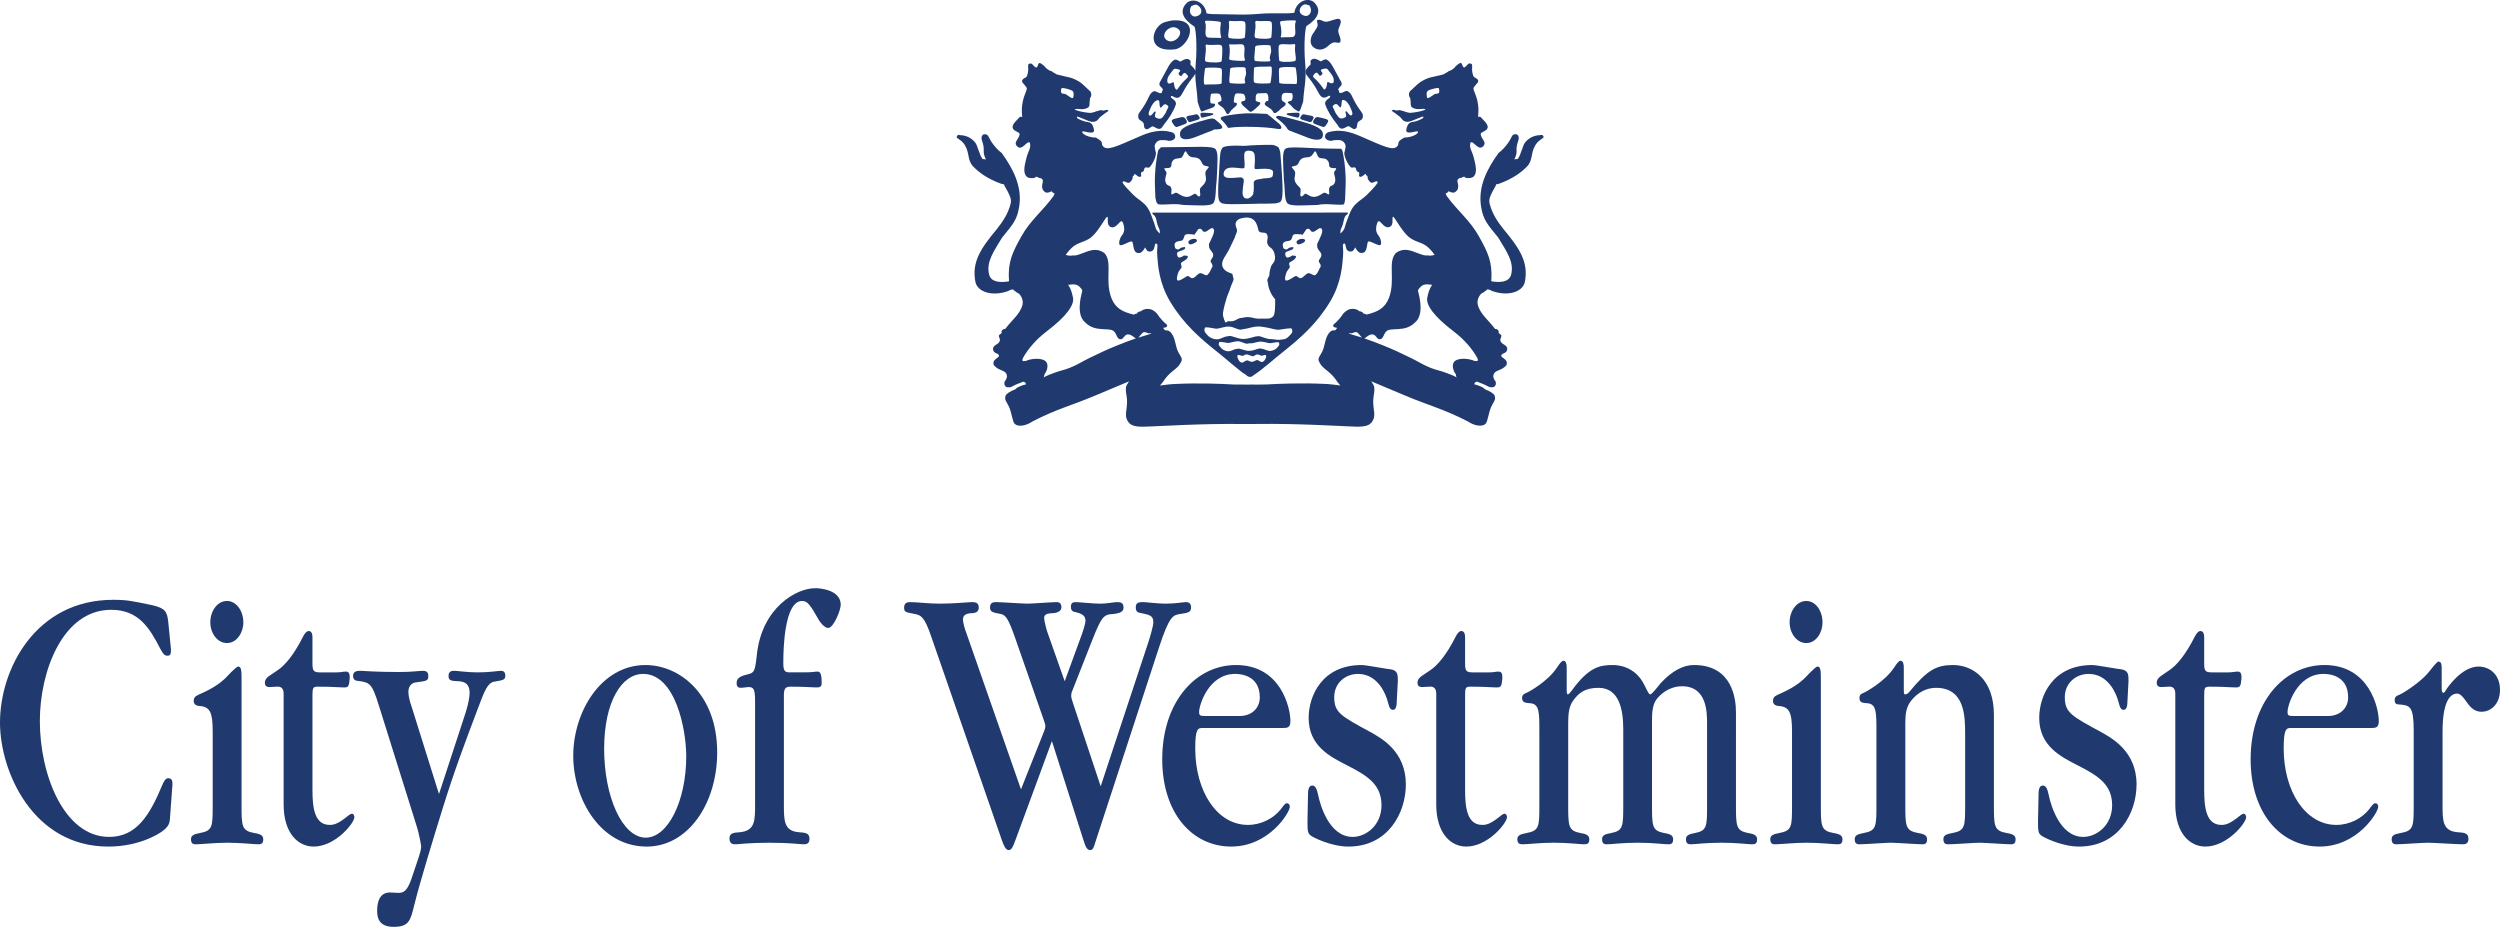 <?xml version="1.0" encoding="utf-8"?>
<!-- Generator: Adobe Illustrator 12.0.1, SVG Export Plug-In . SVG Version: 6.00 Build 51448)  -->
<!DOCTYPE svg PUBLIC "-//W3C//DTD SVG 1.1//EN" "http://www.w3.org/Graphics/SVG/1.1/DTD/svg11.dtd">
<svg  version="1.1" id="Layer_1" xmlns="http://www.w3.org/2000/svg" xmlns:xlink="http://www.w3.org/1999/xlink" width="341.055" height="126.442"
	 viewBox="0 0 341.055 126.442" overflow="visible" enable-background="new 0 0 341.055 126.442" xml:space="preserve">
<path fill="#203A70" d="M22.958,84.881c-0.161-1.425-0.365-1.897-2.188-2.321c-2.762-0.574-3.452-0.734-5.316-0.734
	C4.866,81.825,0,91.252,0,98.577c0,6.688,4.507,16.915,14.767,16.915c4.096,0,6.815-1.637,7.465-2.164
	c0.848-0.634,0.931-1.111,0.969-1.841l0.326-4.483c0-0.37,0-0.843-0.607-0.843c-0.406,0-0.727,0.791-0.809,1.003
	c-1.704,4.06-3.491,7.007-7.222,7.007c-6.123,0-9.453-8.427-9.453-15.806c0-6.746,3.087-15.175,9.737-15.175
	c3.729,0,5.233,2.477,6.694,5.315c0.447,0.849,0.685,0.952,0.97,0.952c0.486,0,0.486-0.37,0.486-0.897L22.958,84.881"/>
<path fill="#203A70" d="M33.197,84.93c0-1.631-0.975-2.944-2.231-2.944c-1.342,0-2.275,1.417-2.275,2.896
	c0,1.525,0.975,2.845,2.275,2.845C32.305,87.726,33.197,86.298,33.197,84.93"/>
<path fill="#203A70" d="M29.016,109.854c0,2.896,0,3.475-1.742,3.79c-0.892,0.157-1.218,0.367-1.218,0.843
	c0,0.693,0.406,0.693,0.69,0.693c0.69,0,2.552-0.212,4.259-0.212c1.867,0,3.609,0.212,4.217,0.212c0.287,0,0.69,0,0.69-0.642
	c0-0.476-0.202-0.737-1.218-0.895c-1.74-0.315-1.74-0.949-1.74-3.848V92.783c0-1.164,0-1.852-0.447-1.852
	c-0.323,0-1.585,1.427-1.867,1.69c-0.693,0.631-1.624,1.319-3.568,2.157c-0.488,0.212-0.651,0.476-0.651,0.843
	c0,0.633,0.651,0.688,0.771,0.688c1.461,0.108,1.825,0.841,1.825,3.532V109.854"/>
<path fill="#203A70" d="M42.626,94.888c0-1.106,0.083-1.21,0.771-1.21c1.95,0,2.878,0.104,3.571,0.104
	c0.525,0,0.652-0.158,0.729-1.107c0.08-0.948-0.205-1.055-0.528-1.055c-0.364,0-0.649,0.106-1.22,0.106h-2.307
	c-0.853,0-1.016-0.212-1.016-1.213v-3.579c0-0.848-0.406-0.848-0.525-0.848c-0.287,0-0.53,0.37-0.693,0.636
	c-1.339,2.685-2.593,4.106-3.568,4.737l-1.097,0.739c-0.16,0.106-0.61,0.424-0.61,0.952c0,0.579,0.489,0.579,0.693,0.579
	c0.326,0,0.607-0.052,0.931-0.052c0.61-0.055,0.936,0.264,0.936,0.943v15.123c0,3.951,1.986,5.748,4.096,5.748
	c2.966,0,5.557-3.219,5.557-4.005c0-0.212-0.119-0.476-0.323-0.476c-0.122,0-0.326,0.104-0.447,0.212
	c-1.419,1.155-1.983,1.313-2.594,1.313c-2.11,0-2.355-2.42-2.355-4.797V94.888"/>
<path fill="#203A70" d="M56.074,96.152c-0.077-0.158-0.364-1.161-0.364-1.743c0-0.892,0.53-1.259,1.016-1.313
	c1.539-0.21,1.701-0.21,1.701-0.897c0-0.522-0.284-0.685-0.693-0.685c-0.644,0-1.417,0.162-3.322,0.162
	c-3.364,0-4.745-0.162-5.153-0.162c-0.447,0-1.096,0-1.096,0.685c0,0.634,0.489,0.688,0.649,0.688
	c1.585,0.21,1.911,0.265,2.844,3.267l5.233,16.7c0.122,0.315,0.569,2.327,0.569,2.64c0,0.315-0.163,0.949-0.326,1.422l-1.014,3.008
	c-0.61,1.778-1.179,1.882-1.789,1.882l-1.135-0.054c-1.417,0-1.743,1.318-1.743,2.479c0,0.736,0.083,2.213,2.229,2.213
	c2.112,0,2.317-0.843,2.842-3.005c0.773-3.144,2.635-9.163,3.772-12.848c1.707-5.53,3.167-9.331,4.869-13.859
	c0.934-2.477,1.339-3.58,2.272-3.741c1.26-0.206,1.502-0.261,1.502-0.843c0-0.633-0.488-0.633-0.607-0.633
	c-0.325,0-1.543,0.212-3.126,0.212c-1.505,0-2.756-0.212-3.242-0.212c-0.246,0-0.773,0-0.773,0.685c0,0.688,0.403,0.688,1.419,0.739
	c1.052,0.052,1.458,0.637,1.458,1.578c0,0.527-0.163,1.479-0.524,2.635l-3.654,11.172L56.074,96.152"/>
<path fill="#203A70" d="M106.938,94.939c0-0.946,0.166-1.262,0.895-1.262c2.154,0,2.84,0.104,3.651,0.104
	c0.444,0,0.61-0.158,0.61-0.631c0-1.268-0.204-1.531-0.569-1.531c-0.367,0-0.648,0.106-1.784,0.106h-1.985
	c-0.734,0-0.895-0.212-0.895-1.368c0-1.9,0.16-8.372,2.558-8.372c0.772,0,1.132,0.574,2.309,2.632
	c0.163,0.264,0.729,1.05,1.259,1.05c0.732,0,1.707-2.423,1.707-3.162c0-2.051-2.845-2.26-3.411-2.26
	c-2.596-0.055-7.34,2.63-8.03,9.055c-0.243,2.319-0.367,2.479-1.218,2.689c-1.097,0.261-1.544,0.527-1.544,1.212
	c0,0.528,0.282,0.634,0.607,0.634c0.166,0,0.893-0.105,0.976-0.105c0.689,0,0.936,0.16,0.936,1.893v14.122
	c0,2.211,0,3.584-2.071,3.791c-0.854,0.054-1.422,0.108-1.422,0.848c0,0.797,0.527,0.797,0.854,0.797
	c0.243,0,1.869-0.212,4.581-0.212c2.845,0,4.223,0.212,4.631,0.212c0.323,0,0.851,0,0.851-0.745c0-0.791-0.565-0.846-1.419-0.899
	c-2.074-0.155-2.074-1.58-2.074-3.791V94.939"/>
<path fill="#203A70" d="M146.458,96.152c-0.199-0.637-0.321-0.949-0.321-1.161c0-0.158,0-0.425,0.122-0.686l2.717-6.901
	c1.301-3.319,1.624-3.581,2.84-3.635c0.975-0.104,1.461-0.313,1.461-0.895c0-0.732-0.53-0.732-0.934-0.732
	c-0.367,0-1.296,0.21-2.229,0.21c-1.096,0-2.844-0.21-3.33-0.21c-0.364,0-0.69,0.055-0.69,0.629c0,0.527,0.243,0.685,0.652,0.739
	c0.892,0.207,1.339,0.524,1.339,1.158c0,0.419-0.284,1.208-0.447,1.737l-2.39,6.531l-2.396-6.797
	c-0.204-0.634-0.406-1.578-0.406-1.844c0-0.419,0.323-0.579,0.893-0.631c0.406,0,1.461-0.052,1.461-0.843
	c0-0.681-0.525-0.681-0.646-0.681c-0.61,0-3.372,0.21-3.94,0.21c-0.686,0-3.692-0.21-4.3-0.21c-0.323,0-0.854,0-0.854,0.732
	c0,0.636,0.408,0.688,1.505,0.895c0.688,0.16,1.052,0.793,1.908,3.216l3.933,11.273c0.121,0.318,0.204,0.634,0.204,0.843
	c0,0.158-0.041,0.316-0.163,0.637l-3.164,7.948l-7.507-21.492c-0.08-0.212-0.403-1.106-0.403-1.737c0-0.688,0.727-0.739,0.932-0.791
	c0.689,0,1.22-0.104,1.22-0.791c0-0.732-0.568-0.732-1.016-0.732c-0.326,0-2.434,0.21-4.262,0.21c-1.577,0-3.242-0.21-4.016-0.21
	c-0.281,0-0.889,0-0.889,0.732c0,0.636,0.16,0.636,1.502,0.895c0.812,0.16,1.298,0.424,2.19,3.056l9.651,27.821
	c0.282,0.794,0.528,1.324,0.931,1.324c0.326,0,0.53-0.27,0.978-1.536l4.91-13.331l4.298,13.489c0.325,1.108,0.568,1.378,0.934,1.378
	c0.325,0,0.485-0.32,0.688-1.061l8.683-26.56c1.422-4.369,1.949-4.421,2.842-4.581c1.055-0.155,1.543-0.207,1.543-0.895
	c0-0.732-0.53-0.732-0.731-0.732c-0.364,0-1.34,0.21-2.762,0.21c-1.096,0-2.552-0.21-3.038-0.21c-0.45,0-1.019,0-1.019,0.681
	c0,0.633,0.287,0.739,0.61,0.791c1.301,0.264,1.786,0.367,1.786,1.267c0,0.574-0.485,2.156-0.731,2.894l-6.448,19.493
	L146.458,96.152"/>
<path fill-rule="evenodd" clip-rule="evenodd" fill="#203A70" d="M174.948,99.314c0.645,0,1.092,0,1.092-0.949
	c0-1.792-1.293-7.641-7.421-7.641c-5.518,0-10.066,5.058-10.066,12.855c0,7.322,4.062,11.912,9.417,11.912
	c5.15,0,7.99-4.639,7.99-5.433c0-0.155-0.083-0.476-0.367-0.476c-0.246,0-0.285,0.055-0.89,0.849
	c-0.973,1.215-2.638,2.104-4.466,2.104c-4.178,0-7.178-4.53-7.178-10.434c0-2.738,0.362-2.789,1.053-2.789H174.948 M164.681,97.68
	c-0.933,0-1.096,0-1.096-0.579c0-0.846,1.259-5.163,4.91-5.163c0.612,0,3.369,0.105,3.369,3.211c0,1.37-1.017,2.531-2.757,2.531
	H164.681z"/>
<path fill="#203A70" d="M178.369,112.01c0,1.264,0,1.686,0.483,2.001c0.166,0.16,2.674,1.481,5.112,1.481
	c5.357,0,7.826-4.535,7.826-8.488c0-4.53-3.402-6.324-4.786-7.11c-4.095-2.214-4.987-2.689-4.987-4.794
	c0-1.898,1.5-3.162,3.245-3.162c2.718,0,3.813,2.787,4.06,3.793c0.24,1,0.442,1.106,0.727,1.106c0.403,0,0.483-0.631,0.483-0.843
	l0.165-3.108c0-0.843,0-1.427-1.013-1.582c-0.323,0-3.323-0.579-3.934-0.579c-5.394,0-7.222,4.215-7.222,7.219
	c0,3.791,2.878,5.268,5.275,6.482c2.797,1.422,4.661,2.63,4.661,5.428c0,2.735-2.104,4.317-3.93,4.317
	c-3.291,0-4.463-4.587-4.667-5.533c-0.202-1.003-0.406-1.474-0.851-1.474c-0.527,0-0.571,0.789-0.571,0.946L178.369,112.01"/>
<path fill="#203A70" d="M199.869,94.888c0-1.106,0.08-1.21,0.771-1.21c1.946,0,2.883,0.104,3.573,0.104
	c0.522,0,0.644-0.158,0.727-1.107c0.077-0.948-0.204-1.055-0.525-1.055c-0.364,0-0.648,0.106-1.215,0.106h-2.316
	c-0.854,0-1.014-0.212-1.014-1.213v-3.579c0-0.848-0.409-0.848-0.53-0.848c-0.284,0-0.527,0.37-0.688,0.636
	c-1.335,2.685-2.597,4.106-3.571,4.737l-1.096,0.739c-0.163,0.106-0.61,0.424-0.61,0.952c0,0.579,0.486,0.579,0.692,0.579
	c0.323,0,0.608-0.052,0.934-0.052c0.607-0.055,0.934,0.264,0.934,0.943v15.123c0,3.951,1.988,5.748,4.096,5.748
	c2.963,0,5.557-3.219,5.557-4.005c0-0.212-0.119-0.476-0.321-0.476c-0.126,0-0.325,0.104-0.449,0.212
	c-1.415,1.155-1.98,1.313-2.594,1.313c-2.109,0-2.353-2.42-2.353-4.797V94.888"/>
<path fill="#203A70" d="M232.882,109.744c0,3.005,0,3.584-1.662,3.899c-0.897,0.157-1.218,0.367-1.218,0.843
	c0,0.693,0.403,0.693,0.688,0.693c0.649,0,1.869-0.212,4.181-0.212c2.113,0,3.535,0.212,4.14,0.212c0.287,0,0.696,0,0.696-0.642
	c0-0.476-0.207-0.737-1.221-0.895c-1.663-0.315-1.663-0.949-1.663-3.899V97.15c0-1.738-0.447-6.426-5.727-6.426
	c-1.42,0-2.927,0.734-4.546,2.477c-0.204,0.21-1.141,1.523-1.422,1.523c-0.155,0-0.223-0.104-0.794-1.26
	c-1.301-2.688-3.816-2.74-4.308-2.74c-1.83,0-3.291,0.315-5.562,3.429c-0.243,0.31-0.444,0.571-0.569,0.571
	c-0.162,0-0.162-0.158-0.162-1.047v-2.586c0-0.474-0.078-0.946-0.447-0.946c-0.279,0-0.608,0.524-0.896,0.946
	c-1.254,1.897-3.853,3.317-4.134,3.424c-0.445,0.16-0.61,0.372-0.61,0.688c0,0.683,0.491,0.683,1.135,0.736
	c1.221,0.106,1.221,1.265,1.221,3.742v10.114c0,2.953,0,3.532-1.745,3.848c-0.89,0.157-1.26,0.367-1.26,0.843
	c0,0.693,0.447,0.693,0.773,0.693c0.649,0,2.312-0.212,4.176-0.212c2.074,0,3.573,0.212,4.101,0.212c0.362,0,0.769,0,0.769-0.642
	c0-0.476-0.205-0.737-1.216-0.895c-1.662-0.315-1.662-0.949-1.662-3.899V98.577c0-1.27,0.121-2.216,0.648-2.955
	c0.773-1.106,1.663-1.787,3.488-1.787c2.808,0,3.374,2.945,3.374,5.637v10.272c0,3.005,0,3.584-1.662,3.899
	c-0.938,0.157-1.226,0.367-1.226,0.843c0,0.693,0.364,0.693,0.698,0.693c0.648,0,1.949-0.212,4.181-0.212
	c2.175,0,3.475,0.212,4.124,0.212c0.282,0,0.688,0,0.688-0.642c0-0.476-0.201-0.737-1.215-0.895
	c-1.665-0.315-1.665-0.949-1.665-3.899V98.42c0-1.112,0.038-2.214,0.607-3.008c0.488-0.633,1.665-1.789,3.493-1.789
	c3.41,0,3.41,3.581,3.41,5.111V109.744"/>
<path fill="#203A70" d="M248.631,84.93c0-1.631-0.954-2.944-2.21-2.944c-1.345,0-2.278,1.417-2.278,2.896
	c0,1.525,0.975,2.845,2.278,2.845C247.757,87.726,248.631,86.298,248.631,84.93"/>
<path fill="#203A70" d="M244.471,109.854c0,2.896,0,3.475-1.748,3.79c-0.892,0.157-1.218,0.367-1.218,0.843
	c0,0.693,0.409,0.693,0.688,0.693c0.692,0,2.56-0.212,4.266-0.212c1.867,0,3.597,0.212,4.204,0.212c0.285,0,0.688,0,0.688-0.642
	c0-0.476-0.202-0.737-1.221-0.895c-1.725-0.315-1.725-0.949-1.725-3.848V92.783c0-1.164,0-1.852-0.444-1.852
	c-0.326,0-1.583,1.427-1.867,1.69c-0.693,0.631-1.624,1.319-3.576,2.157c-0.486,0.212-0.648,0.476-0.648,0.843
	c0,0.633,0.648,0.688,0.771,0.688c1.463,0.108,1.83,0.841,1.83,3.532V109.854"/>
<path fill="#203A70" d="M268.088,109.796c0,2.953,0,3.532-1.748,3.848c-0.933,0.157-1.218,0.367-1.218,0.843
	c0,0.693,0.409,0.693,0.688,0.693c0.696,0,3.656-0.212,4.267-0.212c0.649,0,3.597,0.212,4.204,0.212c0.285,0,0.69,0,0.69-0.642
	c0-0.476-0.199-0.737-1.218-0.895c-1.74-0.315-1.74-0.949-1.74-3.899V97.52c0-4.897-2.908-6.795-5.59-6.795
	c-2.272,0-3.493,0.683-5.968,3.685c-0.124,0.157-0.325,0.315-0.568,0.315c-0.166,0-0.166-0.158-0.166-1.047v-2.586
	c0-0.474-0.08-0.946-0.444-0.946c-0.284,0-0.61,0.524-0.893,0.946c-1.259,1.897-3.857,3.317-4.142,3.424
	c-0.45,0.16-0.569,0.372-0.569,0.688c0,0.683,0.445,0.683,1.097,0.736c1.215,0.106,1.215,1.265,1.215,3.742v10.114
	c0,2.953,0,3.532-1.742,3.848c-0.897,0.157-1.221,0.367-1.221,0.843c0,0.693,0.408,0.693,0.734,0.693
	c0.649,0,3.573-0.212,4.181-0.212c0.771,0,3.654,0.212,4.264,0.212c0.285,0,0.69,0,0.69-0.642c0-0.476-0.204-0.737-1.22-0.895
	c-1.743-0.315-1.743-0.949-1.743-3.899V98.577c0-1.27,0.158-2.159,0.771-2.955c0.934-1.213,2.192-1.787,3.41-1.787
	c3.979,0,3.979,3.951,3.979,6.423V109.796"/>
<path fill="#203A70" d="M278.029,112.01c0,1.264,0,1.686,0.489,2.001c0.163,0.16,2.682,1.481,5.114,1.481
	c5.365,0,7.84-4.535,7.84-8.488c0-4.53-3.413-6.324-4.791-7.11c-4.104-2.214-4.996-2.689-4.996-4.794
	c0-1.898,1.503-3.162,3.25-3.162c2.718,0,3.814,2.787,4.062,3.793c0.24,1,0.444,1.106,0.727,1.106c0.406,0,0.488-0.631,0.488-0.843
	l0.163-3.108c0-0.843,0-1.427-1.016-1.582c-0.326,0-3.331-0.579-3.936-0.579c-5.406,0-7.229,4.215-7.229,7.219
	c0,3.791,2.88,5.268,5.274,6.482c2.803,1.422,4.673,2.63,4.673,5.428c0,2.735-2.113,4.317-3.94,4.317
	c-3.287,0-4.463-4.587-4.668-5.533c-0.204-1.003-0.405-1.474-0.853-1.474c-0.527,0-0.569,0.789-0.569,0.946L278.029,112.01"/>
<path fill="#203A70" d="M300.7,94.888c0-1.106,0.078-1.21,0.771-1.21c1.947,0,2.884,0.104,3.571,0.104
	c0.53,0,0.648-0.158,0.734-1.107c0.077-0.948-0.204-1.055-0.53-1.055c-0.367,0-0.649,0.106-1.218,0.106h-2.314
	c-0.854,0-1.014-0.212-1.014-1.213v-3.579c0-0.848-0.408-0.848-0.529-0.848c-0.285,0-0.528,0.37-0.69,0.636
	c-1.34,2.685-2.599,4.106-3.576,4.737l-1.078,0.739c-0.158,0.106-0.605,0.424-0.605,0.952c0,0.579,0.483,0.579,0.688,0.579
	c0.325,0,0.594-0.052,0.915-0.052c0.61-0.055,0.934,0.264,0.934,0.943v15.123c0,3.951,1.99,5.748,4.103,5.748
	c2.964,0,5.564-3.219,5.564-4.005c0-0.212-0.124-0.476-0.331-0.476c-0.118,0-0.317,0.104-0.444,0.212
	c-1.417,1.155-1.985,1.313-2.599,1.313c-2.109,0-2.351-2.42-2.351-4.797V94.888"/>
<path fill-rule="evenodd" clip-rule="evenodd" fill="#203A70" d="M323.423,99.314c0.646,0,1.097,0,1.097-0.949
	c0-1.792-1.301-7.641-7.416-7.641c-5.518,0-10.068,5.058-10.068,12.855c0,7.322,4.062,11.912,9.42,11.912
	c5.138,0,7.984-4.639,7.984-5.433c0-0.155-0.083-0.476-0.37-0.476c-0.243,0-0.282,0.055-0.895,0.849
	c-0.97,1.215-2.64,2.104-4.444,2.104c-4.184,0-7.186-4.53-7.186-10.434c0-2.738,0.361-2.789,1.055-2.789H323.423 M313.171,97.68
	c-0.938,0-1.099,0-1.099-0.579c0-0.846,1.257-5.163,4.91-5.163c0.61,0,3.355,0.105,3.355,3.211c0,1.37-1.021,2.531-2.745,2.531
	H313.171z"/>
<path fill="#203A70" d="M333.099,91.144c0-0.474-0.042-0.895-0.447-0.895c-0.204,0-1.136,1.21-1.218,1.318
	c-0.849,1.161-3.165,2.787-4.102,3.212c-0.485,0.16-0.648,0.369-0.648,0.736c0,0.582,0.406,0.582,0.527,0.582
	c1.541,0.108,2.071,0.212,2.071,3.532v10.166c0,2.953,0,3.532-1.784,3.848c-0.937,0.157-1.221,0.367-1.221,0.843
	c0,0.693,0.406,0.693,0.693,0.693c0.646,0,3.614-0.212,4.22-0.212c0.734,0,4.018,0.212,4.711,0.212c0.328,0,0.851,0,0.851-0.745
	c0-0.791-0.569-0.846-1.461-0.899c-2.071-0.155-2.071-1.58-2.071-3.739V99.787c0-4.375,1.177-5.166,1.988-5.166
	c0.248,0,0.571,0.104,1.262,1.109c0.652,0.946,1.218,1.37,2.11,1.37c1.014,0,2.475-0.846,2.475-2.999c0-2.112-1.461-3.17-2.922-3.17
	c-2.354,0-4.342,3.01-4.424,3.17c-0.042,0.098-0.243,0.414-0.367,0.414c-0.243,0-0.243-0.414-0.243-0.734V91.144"/>
<path fill-rule="evenodd" clip-rule="evenodd" fill="#203A70" d="M97.84,102.634c0-7.958-5.15-11.909-9.781-11.909
	c-6.045,0-9.856,6.376-9.856,12.383c0,5.952,3.731,12.385,10.02,12.385C93.86,115.492,97.84,109.639,97.84,102.634 M82.419,102.158
	c0-6.428,2.397-10.221,5.313-10.221c4.427,0,5.886,7.589,5.886,11.224c0,6.214-2.555,11.113-5.519,11.113
	C84.899,114.274,82.419,108.689,82.419,102.158z"/>
<path fill="#203A70" d="M168.001,17.396c0.825-0.137,4.248-0.165,6.304,0.188c0.863,0.15,0.408-0.52,0.228-0.676
	c-0.143-0.124-0.957-0.801-1.347-1.122c-0.06-0.032-0.109-0.056-0.163-0.079c0.018-0.073-0.132-0.171-0.318-0.176
	c-0.229-0.008-1.81-0.101-2.725-0.069c-0.913,0.035-2.68,0.268-3.193,0.445c-0.521,0.177-0.122,0.485-0.021,0.575
	c0.099,0.084,0.502,0.537,0.681,0.825c0.023,0.037,0.041,0.048,0.06,0.069C167.427,17.444,167.522,17.477,168.001,17.396"/>
<path fill="#203A70" d="M164.172,16.02c0.388-0.099,1.135-0.268,1.27-0.354c0.134-0.09,0.134-0.202-0.155-0.234
	c-0.287-0.034-0.951-0.042-1.127-0.054c-0.174-0.012-0.45,0-0.396,0.243C163.82,15.863,163.781,16.12,164.172,16.02"/>
<path fill="#203A70" d="M158.377,20.089l-0.162,0.195c-0.083,0.009-0.117,0.125-0.226,0.277c-0.261,1.31-0.359,2.064-0.424,3.394
	c-0.055,1.18,0.023,1.673,0.055,3.023l0.121,0.508c-0.023,0.025,0.143,0.374,0.347,0.397c0.887,0.096,2.146-0.175,3.307,0.075
	c1.973,0.046,3.824,0.245,4.168-0.298c0.357-0.562,0.246-1.751,0.422-3.183c0.121-2.464,0.223-3.601-0.127-4.093
	C165.47,19.827,163.311,20.089,158.377,20.089 M164.531,23.295c-0.246,0.371,0.077,0.81-0.026,1.3s-0.478,0.749-0.724,1.032
	c-0.245,0.282,0.101,0.951-0.101,1.136c-0.132,0.116-0.27-0.018-0.525-0.283c-0.248-0.244-0.623,0.463-1.383,0.374
	c-0.577-0.067-0.946-0.424-1.192-0.527c-0.245-0.104-0.359,0.063-0.662,0.18c-0.297,0.116,0.039-0.487-0.165-0.933
	c-0.152-0.333-0.476-0.152-0.698-0.605c-0.22-0.453,0.026-0.996,0.075-1.273c0.054-0.283-0.188-0.416-0.282-0.646
	c-0.096-0.25,0.631,0.028,0.869-0.273c0.201-0.26-0.031-0.417,0.256-0.816s0.556-0.296,1.047-0.399
	c0.388-0.05,0.425-0.633,0.646-0.879c0.22-0.247,0.271,0.712,1.009,0.763c0.568,0.039,1.014,0.114,1.249,0.685
	c0.245,0.596,0.587,0.465,0.892,0.582C165.048,22.803,164.779,22.919,164.531,23.295z"/>
<path fill="#203A70" d="M210.526,18.559c-0.005-0.119-0.193-0.172-0.336-0.154l-0.062,0.03c-0.851,0.018-1.552,0.386-2.022,0.939
	c-0.303,0.349-0.303,0.649-0.667,1.531c-0.044,0.169-0.093,0.261-0.168,0.42c-0.064,0.128-0.111,0.196-0.188,0.315
	c-0.021,0.018-0.026,0.032-0.039,0.048c-0.129,0-0.312,0.031-0.45,0.056l0.006-0.03c0.126-0.243,0.184-0.389,0.248-0.65
	c0.096-0.389,0-0.631,0.062-1.025c0.05-0.31,0.091-0.482,0.187-0.778c0.199-0.45,0.085-0.914-0.3-0.953
	c-0.24-0.024-0.442,0.082-0.551,0.301c-0.24,0.498-0.403,0.771-0.747,1.202c-0.362,0.453-0.601,0.693-1.056,1.051
	c-1.6,2.203-2.803,4.601-2.401,7.251c0.287,1.889,0.851,2.45,2.353,4.303c1.104,1.854,2.206,3.299,1.756,5.053
	c-0.282,1.078-1.611,1.091-2.707,0.902c0.201-2.656-0.486-3.977-1.701-6.155c-1.197-2.152-2.901-3.45-4.354-5.452
	c-0.075-0.104-0.088-0.18-0.147-0.3c-0.008-0.025-0.011-0.054-0.013-0.084c0.036-0.011,0.069-0.016,0.111-0.032
	c0.132-0.061,0.228-0.152,0.294-0.267c0.277,0.175,0.714,0.291,0.929,0.09c0.657-0.478,0.238-1.199,0.261-1.575
	c0.042-0.093,0.099-0.178,0.197-0.252c0.212-0.108,0.408-0.061,0.468-0.14c0.01-0.017-0.011-0.021-0.011-0.035
	c0.096-0.021,0.194-0.045,0.29-0.071c0.083,0.289,1.083,0.259,1.285-0.037c0.54-0.516,0.237-1.649-0.023-2.65
	c-0.262-0.972-0.615-1.162-0.427-1.967c0.427-0.309,1.05,1.197,1.725,0.522c0.592-0.593-0.284-0.972-0.331-1.685
	c0.023-0.306,0.841-0.364,0.949-0.847c0.119-0.545-0.714-1.139-0.926-1.449c-0.165-0.071-0.191-0.071-0.308-0.071
	c-0.021,0-0.016,0.02-0.021,0.03c-0.021-0.011-0.044-0.016-0.065-0.02c0.008-0.053,0.016-0.111,0.037-0.175
	c0.062-0.781,0.041-1.241-0.119-2.009c-0.135-0.651-0.383-1.081-0.538-1.619c0.023-0.395,0.657-0.754,0.657-1.062
	c0-0.365-0.469-0.378-0.657-0.665c-0.416-1.072,0.08-1.622-0.383-1.729c-0.383-0.093-0.4,0.271-0.851,0.543
	c-0.339-0.05-0.199-0.509-0.486-0.623c-0.085-0.068-0.563,0.331-0.669,0.417c-0.14,0.199-0.241,0.301-0.44,0.442
	c-0.201,0.14-0.328,0.209-0.568,0.273c-0.088,0.116-0.512,0.309-0.716,0.439c-0.35,0.089-1.089,0.246-1.343,0.318
	c-0.501,0.097-0.788,0.19-1.254,0.418c-0.78,0.379-1.008,0.715-1.745,1.379c-0.217,0.148-0.32,0.326-0.333,0.591
	c-0.011,0.207,0.038,0.341,0.168,0.503c0.126,0.651-0.021,1.136,0.271,1.303c0.755,0.43,1.367,0.063,1.828,0.232
	c-0.086,0.167-1.071,0.397-1.908,0.482c-0.559,0.056-0.885-0.189-1.431-0.315c-0.38-0.127-0.416,0.045-0.675,0
	c-0.124-0.021-0.193-0.043-0.312-0.085c-0.101,0.002-0.158,0.035-0.253,0.064c-0.21,0.063,0.38,0.293,0.84,0.714
	c0.569,0.337,0.483,0.797,1.238,0.861c0.559,0.048,2.206-0.924,2.186-0.672c0.126,0.19-0.491,0.4-0.861,0.546
	c-0.693,0.272-1.236-0.085-1.469,1.26c0,0.773,1.66-0.106,1.616,0.248c-0.042,0.358-1.009,0.758-1.825,0.758l-0.075,0.018
	c-0.168,0.088-0.642,0.387-0.725,0.556c-0.101,0.199-0.022,0.366-0.165,0.559c-0.559,0.755-1.769,0.13-5.083-1.312
	c-1.417-0.621-2.818-0.98-4.326-0.559c-0.292,0.076-0.471,0.291-0.494,0.59c-0.033,0.492,0.756,0.723,1.151,0.527
	c0.556-0.035,1.078-0.149,1.442,0.293c0.362,0.445,0.196,0.691,0.031,1.478c0.075,0.508,0.181,0.796,0.424,1.247
	c0.14,0.26,0.235,0.398,0.427,0.625c0.295,0.23,0.468-0.083,0.656,0.098c0.14,0.132,0.099,0.261,0.197,0.46
	c0.101,0.129,0.204,0.069,0.294,0.165c0.163,0.169-0.132,0.585,0.132,0.585c0.132,0.132,0.44-0.117,0.657-0.297
	c0.033-0.026,0.067-0.056,0.104-0.088c0.067,0.12,0.165,0.284,0.292,0.357c0,0.003-0.005,0.003-0.005,0.006
	c-0.023,0.325,0.121,0.53,0.349,0.76c0.352,0.35,0.761-0.291,1.021-0.029c0.147,0.146-0.807,1.126-1.43,1.75
	c-0.574,0.574-0.902,0.665-1.604,1.337c-0.641,0.672-0.814,1.344-1.282,2.592c-0.209,0.575-0.113,0.818-0.755,1.372
	c-0.031-0.64,0.181-0.733,0.32-1.197c0.152-0.506,0.147-0.963,0.435-1.278c0.145-0.087,0.352-0.256,0.23-0.379l-26.604,0.005
	c-0.122,0.126,0.088,0.292,0.229,0.383c0.29,0.314,0.285,0.77,0.435,1.278c0.143,0.461,0.354,0.554,0.323,1.193
	c-0.644-0.553-0.546-0.796-0.758-1.371c-0.465-1.247-0.639-1.919-1.279-2.593c-0.703-0.669-1.032-0.761-1.605-1.337
	c-0.621-0.624-1.575-1.604-1.431-1.75c0.264-0.261,0.67,0.379,1.024,0.029c0.228-0.229,0.372-0.434,0.349-0.76
	c0-0.003-0.005-0.003-0.005-0.005c0.127-0.074,0.225-0.238,0.29-0.354c0.038,0.028,0.072,0.059,0.105,0.084
	c0.215,0.181,0.525,0.43,0.654,0.297c0.267,0-0.031-0.416,0.132-0.585c0.093-0.096,0.196-0.035,0.297-0.164
	c0.099-0.197,0.058-0.326,0.197-0.46c0.188-0.178,0.361,0.132,0.656-0.098c0.188-0.225,0.284-0.366,0.427-0.622
	c0.243-0.454,0.35-0.742,0.424-1.25c-0.165-0.786-0.331-1.033,0.031-1.475c0.364-0.445,0.887-0.331,1.442-0.296
	c0.394,0.195,1.185-0.035,1.148-0.527c-0.021-0.296-0.202-0.513-0.491-0.587c-1.508-0.424-2.911-0.064-4.328,0.556
	c-3.315,1.446-4.522,2.067-5.084,1.314c-0.142-0.194-0.064-0.361-0.16-0.56c-0.088-0.169-0.559-0.465-0.729-0.556l-0.072-0.018
	c-0.82,0-1.784-0.4-1.828-0.758c-0.042-0.354,1.618,0.525,1.618-0.248c-0.232-1.343-0.775-0.985-1.469-1.258
	c-0.372-0.146-0.987-0.356-0.861-0.548c-0.021-0.251,1.624,0.72,2.186,0.672c0.752-0.061,0.669-0.524,1.238-0.86
	c0.46-0.421,1.047-0.651,0.838-0.715c-0.093-0.03-0.15-0.062-0.251-0.064c-0.119,0.042-0.191,0.064-0.315,0.085
	c-0.259,0.045-0.292-0.124-0.672,0c-0.549,0.127-0.874,0.371-1.431,0.315c-0.837-0.085-1.825-0.315-1.908-0.482
	c0.461-0.169,1.073,0.199,1.826-0.233c0.295-0.167,0.147-0.651,0.273-1.303c0.13-0.159,0.176-0.293,0.166-0.503
	c-0.013-0.262-0.116-0.439-0.336-0.588c-0.732-0.667-0.96-1-1.74-1.382c-0.469-0.225-0.753-0.32-1.257-0.417
	c-0.251-0.071-0.993-0.225-1.34-0.318c-0.206-0.129-0.631-0.323-0.716-0.439c-0.24-0.063-0.37-0.132-0.571-0.273
	c-0.196-0.14-0.298-0.243-0.439-0.442c-0.106-0.085-0.582-0.485-0.67-0.414c-0.284,0.115-0.145,0.57-0.483,0.621
	c-0.45-0.273-0.468-0.633-0.854-0.543c-0.46,0.106,0.036,0.657-0.377,1.731c-0.191,0.283-0.66,0.297-0.66,0.662
	c0,0.31,0.634,0.668,0.66,1.062c-0.16,0.539-0.406,0.966-0.541,1.62c-0.163,0.768-0.184,1.226-0.119,2.006
	c0.019,0.064,0.029,0.125,0.037,0.176c-0.021,0.002-0.044,0.008-0.065,0.018c-0.008-0.01,0-0.027-0.022-0.027
	c-0.117,0-0.14,0-0.306,0.073c-0.212,0.306-1.045,0.9-0.926,1.445c0.106,0.482,0.926,0.541,0.949,0.847
	c-0.049,0.712-0.926,1.091-0.331,1.685c0.675,0.675,1.298-0.832,1.722-0.522c0.191,0.808-0.162,0.996-0.424,1.97
	c-0.264,0.998-0.566,2.132-0.025,2.647c0.204,0.297,1.202,0.329,1.287,0.038c0.096,0.028,0.194,0.051,0.29,0.071
	c0,0.013-0.023,0.021-0.014,0.034c0.062,0.079,0.259,0.031,0.471,0.143c0.099,0.072,0.155,0.156,0.197,0.252
	c0.025,0.376-0.396,1.097,0.261,1.572c0.215,0.201,0.651,0.085,0.926-0.089c0.069,0.113,0.165,0.209,0.297,0.266
	c0.039,0.017,0.075,0.022,0.111,0.032c-0.002,0.03-0.005,0.059-0.013,0.088c-0.062,0.117-0.075,0.193-0.15,0.297
	c-1.453,2.004-3.156,3.299-4.352,5.451c-1.215,2.179-1.902,3.5-1.701,6.155c-1.096,0.188-2.428,0.176-2.707-0.902
	c-0.45-1.753,0.651-3.198,1.756-5.053c1.502-1.853,2.065-2.413,2.351-4.3c0.403-2.65-0.8-5.051-2.399-7.254
	c-0.461-0.358-0.696-0.599-1.056-1.051c-0.341-0.432-0.509-0.705-0.749-1.2c-0.109-0.222-0.311-0.329-0.551-0.304
	c-0.383,0.04-0.494,0.502-0.298,0.953c0.093,0.296,0.135,0.468,0.184,0.778c0.064,0.395-0.031,0.636,0.064,1.025
	c0.062,0.265,0.122,0.41,0.248,0.65l0.006,0.03c-0.138-0.021-0.323-0.053-0.45-0.056c-0.013-0.016-0.018-0.028-0.039-0.048
	c-0.077-0.119-0.124-0.188-0.188-0.314c-0.077-0.16-0.124-0.25-0.171-0.421c-0.361-0.882-0.364-1.182-0.667-1.531
	c-0.468-0.553-1.169-0.922-2.017-0.94l-0.067-0.03c-0.14-0.018-0.331,0.035-0.336,0.154c-0.07,0.02-0.057,0.275,0.047,0.281
	c0.441,0.315,0.739,0.495,1.019,0.957c0.69,1.135,0.289,2.072,1.182,2.962c0.721,0.726,1.817,1.6,3.777,2.312
	c0.444,0.111,0.359,0.078,0.383,0.032c-0.011,0.207,0.406,0.807,0.496,1.006c0.29,0.626,0.569,1.028,0.394,1.716
	c-0.354,1.363-1.094,2.455-1.875,3.433c-2.263,2.694-3.431,4.561-2.924,7.18c0.269,1.385,2.298,2.067,4.524,1.246
	c0.171-0.126,0.297-0.174,0.507-0.192c0.057-0.005,0.101,0,0.147,0c0.047,0.124,0.196,0.232,0.347,0.283
	c0.018,0.091,0.168,0.143,0.359,0.24c0.341,0.258,0.742,0.98,0.512,1.692c-0.38,1.188-1.357,1.909-2.206,3.011
	c-0.051,0.021-0.088,0.092-0.105,0.168c-0.158-0.021-0.315,0.02-0.422,0.151c-0.118,0.157-0.124,0.278-0.066,0.374
	c-0.075,0.071-0.158,0.154-0.295,0.24c-0.267,0.168,0.101,0.495,0.041,0.806c-0.108,0.578-0.975,0.551-0.934,1.183
	c0.086,0.679,0.646,0.419,0.807,0.849c0.127,0.339-1.058,0.508-0.68,1.354c0.724,0.806,1.528,0.596,1.74,1.274
	c0.088,0.283-0.011,0.458-0.127,0.72c-0.235,0.209-0.256,0.593-0.085,0.805c0.191,0.239,0.297,0.212,0.763,0.17
	c0.225-0.124,0.359-0.188,0.592-0.297c0.323-0.15,0.512-0.222,0.851-0.338c0.135-0.123,0.311-0.136,0.466-0.043
	c0.111,0.068,0.157,0.183,0.168,0.301c-0.284,0.043-1.244,0.354-1.438,0.666c-0.773,0.286-1.275,0.646-1.348,0.897
	c-0.168,0.59,0.088,0.686,0.477,1.504c0.385,0.86,0.46,2.009,0.775,2.321c0.429,0.432,1.497,0.306,2.443-0.341
	c3.354-1.721,5.226-2.13,8.553-3.529l4.601-1.931c-0.215,0.344-0.411,0.541-0.433,0.945c-0.041,0.899,0.303,1.245,0.086,2.794
	c-0.111,0.812-0.143,1.212,0.217,1.763c0.559,0.857,1.849,0.688,3.269,0.643c1.006-0.028,6.95-0.404,12.391-0.325l1.975-0.006
	c5.44-0.078,11.385,0.298,12.391,0.326c1.42,0.043,2.71,0.215,3.269-0.646c0.359-0.548,0.328-0.948,0.217-1.761
	c-0.217-1.549,0.127-1.894,0.086-2.794c-0.023-0.404-0.218-0.601-0.43-0.944l4.595,1.93c3.328,1.4,5.199,1.809,8.556,3.527
	c0.944,0.645,2.015,0.775,2.443,0.344c0.315-0.313,0.391-1.462,0.775-2.322c0.386-0.818,0.645-0.914,0.474-1.503
	c-0.069-0.252-0.571-0.613-1.345-0.901c-0.196-0.31-1.153-0.619-1.435-0.662c0.008-0.119,0.054-0.232,0.165-0.301
	c0.158-0.094,0.331-0.08,0.466,0.042c0.339,0.117,0.524,0.188,0.846,0.339c0.237,0.108,0.372,0.172,0.597,0.296
	c0.466,0.043,0.571,0.068,0.763-0.169c0.168-0.212,0.15-0.599-0.085-0.808c-0.116-0.259-0.217-0.435-0.127-0.721
	c0.212-0.678,1.017-0.465,1.74-1.271c0.378-0.85-0.81-1.017-0.68-1.354c0.16-0.43,0.721-0.173,0.807-0.852
	c0.041-0.629-0.827-0.604-0.937-1.18c-0.057-0.311,0.311-0.642,0.044-0.809c-0.14-0.084-0.22-0.166-0.295-0.237
	c0.055-0.096,0.05-0.218-0.069-0.374c-0.104-0.132-0.261-0.172-0.419-0.151c-0.021-0.076-0.055-0.147-0.105-0.169
	c-0.849-1.104-1.826-1.824-2.206-3.01c-0.23-0.713,0.171-1.438,0.51-1.692c0.193-0.099,0.341-0.153,0.359-0.24
	c0.152-0.051,0.3-0.159,0.349-0.283c0.047-0.003,0.091-0.009,0.147-0.003c0.21,0.021,0.336,0.068,0.507,0.195
	c2.227,0.821,4.256,0.136,4.524-1.246c0.507-2.619-0.661-4.488-2.924-7.185c-0.781-0.974-1.523-2.064-1.875-3.429
	c-0.176-0.689,0.104-1.091,0.394-1.715c0.088-0.199,0.504-0.802,0.494-1.006c0.022,0.045-0.06,0.079,0.382-0.032
	c1.96-0.715,3.057-1.587,3.78-2.312c0.893-0.893,0.491-1.827,1.182-2.962c0.279-0.462,0.577-0.642,1.019-0.959
	C210.586,18.834,210.6,18.578,210.526,18.559 M194.917,12.315c0.438-0.196,1.438-0.447,1.389-0.215
	c0.215,0.903-0.336,0.566-0.672,0.786c-0.331,0.217-0.978,0.778-0.978,0.3C194.609,12.838,194.553,12.477,194.917,12.315z
	 M175.797,32.863c0.413-0.049,0.411-0.316,0.538-0.667c0.132-0.352,0.571-0.256,1.067-0.225c0.121,0.008,0.225,0.029,0.305,0.056
	c0.099-0.162,0.271-0.379,0.362-0.529c0.15-0.26,0.204-0.289,0.445-0.289c0.346,0.128,0.253,0.461,0.651,0.416
	c0.396-0.051,0.899-0.818,1.176-0.352c0.205,0.352-0.325,1.283-0.465,1.625c-0.057,0.146-0.13,0.283-0.196,0.399
	c0.008,0.029,0.01,0.06,0.01,0.093c0,0.268-0.016,0.487,0.3,0.84s0.383,0.653,0.08,1.051c-0.354,0.467-0.013,0.52,0.083,0.855
	c0.055,0.199-0.016,0.352-0.096,0.419c-0.135,0.31-0.427,0.963-0.7,0.995c-0.287,0.031-0.667-0.429-1.021-0.236
	c-0.347,0.191-0.761,0.877-1.156,0.556c-0.397-0.319-0.397-0.256-0.858,0.032c-0.584,0.362-1.13,0.668-0.99-0.113
	c0.147-0.778,0.29-0.826,0.546-1.177c0.279-0.38-0.323-0.627,0.235-0.92c0.846-0.442,0.721-0.776,0.607-0.792
	c-0.119-0.017-0.326-0.021-0.447-0.045c-0.096,0.092-0.297,0.206-0.605,0.283c-0.292,0.071-0.473-0.67-0.188-0.781
	c0.563-0.219,0.97-0.3,0.97-0.556c0-0.141-0.132-0.098-0.303-0.064c-0.137,0.03-0.276,0.032-0.429,0.176
	c-0.256,0.24-0.38,0.063-0.522,0.031c-0.145-0.028-0.171-0.288-0.194-0.463C174.938,33.02,175.383,32.911,175.797,32.863z
	 M167.833,33.706l0.636-1.334c0.05-0.336,0.391-0.766,0.27-1.086c-0.132-0.366-0.279-0.696-0.094-1.027
	c0.27-0.485,0.849-0.524,1.35-0.582c1.57-0.075,1.588,1.649,1.725,1.842c0.274,0.39,0.952,0.04,1.125,0.467
	c0.235,0.445-0.049,0.718,0.039,1.162c0.165,0.84,0.892,0.39,1.065,1.919c0.01,0.806-0.417,0.813-0.582,1.372
	c-0.083,0.282-0.121,0.444-0.173,0.733c0.002,0.198-0.044,0.238-0.019,0.331c0.021,0.095-0.311,0.614-0.287,0.713
	c0.122,0.5,0.101,0.81,0.29,1.291c0.214,0.557,0.388,0.866,0.78,1.316v0.899c-0.023,0.945-0.147,1.356-0.31,1.479
	c-0.354,0.268-0.491,0.268-1.109,0.268c-0.546-0.027-0.866,0.058-1.399-0.062c-0.553-0.125-0.863-0.247-1.683-0.042
	c-0.593-0.02-0.81,0.404-1.373,0.452c-0.215,0.022-0.339,0.022-0.554,0c-0.124,0.022-0.191,0.204-0.331,0.164
	c-0.14-0.037-0.06-0.204-0.184-0.328c-0.113-0.39-0.228-0.627-0.165-1.026c0.145-0.904,0.349-1.455,0.556-2.192
	c0.494-1.175,0.474-1.359,0.843-2.158c0.104-0.227-0.041-0.429-0.072-0.676c-0.013-0.104-0.018-0.116-0.069-0.251
	c-0.433-0.156-0.98-0.328-1.255-0.818C166.354,35.626,167.453,34.687,167.833,33.706z M167.608,44.548
	c0.768,0,1.375,0.608,1.929,0.371c0.899-0.106,1.37-0.407,2.257-0.371c-0.002-0.039,0.344,0.037,0.654,0.075
	c0.885,0.108,1.456,0.387,2.043,0.359c0.703-0.108,1.665-0.273,1.725-0.137c0.207,0.455,0.064,0.598-0.525,1.167
	c-0.176,0.124-0.228,0.169-0.281,0.198c-0.06,0.029-0.124,0.037-0.344,0.08c-0.82,0.153-0.817,0.022-1.682-0.03
	c-0.488,0.043-1.403-0.395-1.569-0.395c-0.149-0.01-0.116-0.021-0.356,0.022c-0.372,0-1.058,0.356-1.869,0.354
	c-0.812-0.006-1.663-0.559-2.059-0.374c-0.739,0.056-1.094,0.551-1.797,0.398c-0.38-0.083-0.595-0.184-0.899-0.422
	c-0.505-0.556-0.629-0.696-0.45-1.139c0.052-0.132,0.874,0.027,1.481,0.133C166.367,44.866,166.92,44.548,167.608,44.548z
	 M172.04,47.562c-0.303-0.136-0.908,0.288-1.539,0.291c-0.064,0-0.222,0.016-0.284,0.01c-0.582-0.071-1.146-0.407-1.427-0.273
	c-0.58,0.038-0.858,0.428-1.412,0.309c-0.297-0.063-0.463-0.146-0.703-0.331c-0.396-0.432-0.491-0.54-0.352-0.887
	c0.038-0.104,0.685,0.021,1.16,0.104c0.394,0.021,0.83-0.228,1.365-0.228c0.603,0,1.076,0.476,1.513,0.291
	c0.062-0.008,0.124-0.016,0.179-0.023c0.398,0.071,0.897-0.22,1.44-0.223c0.532,0,0.959,0.233,1.345,0.215
	c0.471-0.077,1.102-0.196,1.14-0.099c0.14,0.323,0.044,0.423-0.344,0.826c-0.237,0.172-0.4,0.248-0.692,0.31
	C172.886,47.961,172.614,47.602,172.04,47.562z M172.536,49.121c-0.085,0.133-0.173,0.206-0.326,0.249
	c-0.264,0.076-0.39-0.202-0.659-0.232c-0.145-0.108-0.447,0.217-0.755,0.22c-0.217,0-0.408-0.126-0.568-0.184
	c-0.05-0.014-0.114-0.006-0.168,0.013c-0.29,0.035-0.419,0.348-0.701,0.265c-0.16-0.048-0.251-0.124-0.344-0.27
	c-0.196-0.357-0.246-0.45-0.179-0.733c0.026-0.084,0.342,0.016,0.577,0.085c0.041,0.003,0.111,0.019,0.152,0.008
	c0.173-0.042,0.232-0.172,0.427-0.186c0.331-0.021,0.493,0.159,0.822,0.22c0.204,0.141,0.419-0.22,0.708-0.22
	c0.256,0,0.455,0.188,0.637,0.174c0.222-0.062,0.521-0.154,0.543-0.078C172.767,48.711,172.725,48.792,172.536,49.121z
	 M161.04,32.863c0.412-0.049,0.409-0.316,0.538-0.667c0.13-0.352,0.574-0.256,1.065-0.225c0.121,0.008,0.225,0.029,0.305,0.056
	c0.099-0.162,0.271-0.379,0.362-0.529c0.152-0.26,0.204-0.289,0.445-0.289c0.346,0.128,0.256,0.461,0.651,0.416
	c0.396-0.051,0.899-0.818,1.176-0.352c0.207,0.352-0.325,1.283-0.462,1.625c-0.06,0.146-0.13,0.283-0.199,0.399
	c0.008,0.029,0.01,0.06,0.01,0.093c0,0.268-0.013,0.487,0.303,0.84s0.38,0.653,0.077,1.051c-0.354,0.467-0.013,0.52,0.083,0.855
	c0.057,0.199-0.016,0.352-0.096,0.419c-0.134,0.31-0.427,0.963-0.7,0.995c-0.29,0.031-0.667-0.429-1.02-0.236
	c-0.346,0.191-0.76,0.877-1.158,0.556c-0.393-0.319-0.393-0.256-0.858,0.032c-0.584,0.362-1.13,0.668-0.99-0.113
	c0.147-0.778,0.29-0.826,0.546-1.177c0.279-0.38-0.323-0.627,0.238-0.92c0.843-0.442,0.719-0.776,0.604-0.792
	c-0.119-0.017-0.326-0.021-0.447-0.045c-0.096,0.092-0.297,0.206-0.603,0.283c-0.295,0.071-0.476-0.67-0.191-0.781
	c0.563-0.219,0.973-0.3,0.973-0.556c0-0.141-0.135-0.098-0.306-0.064c-0.137,0.03-0.276,0.032-0.429,0.176
	c-0.254,0.24-0.378,0.063-0.522,0.031c-0.145-0.028-0.168-0.288-0.194-0.463C160.18,33.02,160.624,32.911,161.04,32.863z
	 M144.787,12.106c-0.046-0.233,0.954,0.022,1.392,0.217c0.361,0.159,0.308,0.52,0.258,0.869c0,0.48-0.646-0.083-0.977-0.3
	C145.123,12.672,144.572,13.01,144.787,12.106z M152.355,47.146c-1.487,0.598-2.302,1.003-3.747,1.699
	c-1.067,0.512-1.613,0.927-2.715,1.355c-0.788,0.31-1.277,0.354-2.07,0.665c-0.551,0.214-1.128,0.404-1.389,0.606
	c-0.021,0.015-0.023,0.025-0.042,0.039c0.036-0.146,0.094-0.317,0.106-0.464c0.396-0.5,0.512-1.228,0.282-1.597
	c-0.469-0.756-2.247-0.521-2.86-0.192c-0.14-0.04-0.235-0.02-0.287,0.036c-0.057-0.039-0.118-0.094-0.184-0.147
	c0.047-0.067,0.078-0.159,0.058-0.22c0.727-1.331,1.814-2.6,3.304-3.736c2.713-2.064,3.783-3.614,3.568-4.599
	c-0.155-0.709-0.273-1.159-0.659-1.737c0.256-0.013,0.527-0.061,0.651-0.061c0.681,0,0.879,0.291,1.106,0.553
	c0.23,0.261,0.176,0.298,0.132,0.49c-0.132,0.554-0.851,3.122,0.455,4.164c1.335,1.369,3.225,0.621,3.871,1.174
	c0.427,0.362,0.424,1.107,0.913,1.107c0.393,0.065,0.504-0.586,0.946-0.652c0.476-0.07,0.868,0.369,1.158,0.541
	C154.14,46.447,153.366,46.738,152.355,47.146z M157.025,45.533c-0.652,0.188-1.2,0.355-1.717,0.522
	c0.289-0.311,0.537-0.75,0.801-0.75c0.293,0,0.616,0.308,0.924,0.119C157.03,45.459,157.027,45.494,157.025,45.533z M184.068,45.527
	c-0.003-0.039-0.006-0.073-0.008-0.11c0.31,0.188,0.634-0.116,0.928-0.116c0.262,0,0.507,0.439,0.799,0.749
	C185.268,45.88,184.72,45.717,184.068,45.527z M185.93,42.66c-0.14-0.129-0.261-0.182-0.455-0.192
	c-0.276-0.223-0.494-0.303-0.848-0.328c-0.585-0.043-0.976,0.228-1.363,0.619c-0.204,0.32-0.333,0.495-0.587,0.78
	c-0.212,0.243-0.341,0.374-0.584,0.589c-0.196,0.161-0.274,0.237-0.196,0.389c0.036,0.074,0.082,0.111,0.163,0.132l0.374,0.083
	c-0.022,0.026-0.038,0.039-0.064,0.068c-0.069,0.084-0.137,0.167-0.207,0.252c-0.284,0-0.524,0.019-0.736,0.241
	c-0.533,0.561-0.61,1.286-0.827,2.081c-0.27,0.99-0.776,1.257-0.725,1.764c0.295,0.778,0.667,1.019,1.26,1.501
	c0.429,0.346,0.907,0.799,1.336,1.495c0.075,0.074,0.265,0.329,0.383,0.453c-0.623-0.066-1.218-0.175-2.014-0.212
	c-1.896-0.084-2.971-0.079-4.863-0.054c-1.073,0.015-2.333,0.078-3.171,0.128c-0.871,0.019-1.479,0.019-2.469,0.011l0.424,0.008
	c-0.99,0.005-1.601,0.005-2.472-0.013c-0.835-0.051-2.097-0.111-3.167-0.128c-1.894-0.023-2.969-0.031-4.864,0.056
	c-0.799,0.034-1.391,0.143-2.017,0.209c0.119-0.121,0.311-0.376,0.386-0.452c0.429-0.694,0.907-1.149,1.336-1.496
	c0.59-0.482,0.965-0.723,1.257-1.498c0.055-0.51-0.455-0.776-0.722-1.764c-0.217-0.795-0.294-1.523-0.829-2.081
	c-0.213-0.226-0.45-0.241-0.734-0.243c-0.07-0.083-0.14-0.169-0.207-0.253c-0.028-0.029-0.044-0.042-0.064-0.068l0.372-0.082
	c0.08-0.021,0.127-0.059,0.165-0.13c0.078-0.153,0-0.228-0.196-0.392c-0.243-0.212-0.372-0.344-0.584-0.586
	c-0.254-0.288-0.386-0.46-0.587-0.783c-0.388-0.389-0.784-0.659-1.365-0.616c-0.352,0.022-0.569,0.103-0.846,0.325
	c-0.194,0.011-0.312,0.063-0.458,0.193c-0.057,0.055-0.085,0.093-0.126,0.158c-0.07-0.018-0.147-0.018-0.233,0.027
	c-0.044,0.023-0.067,0.049-0.101,0.076c-1.56-0.36-2.552-0.884-3.09-2.276c-0.938-2.444,0.228-4.951-0.975-6.153
	c-1.042-0.718-1.937-0.35-2.93,0.034c-0.848,0.323-0.962,0.31-1.174,0.323c-0.06-0.006-0.124-0.002-0.187-0.002l-0.005-0.012
	c-0.315,0.098-0.639,0.014-0.957-0.063c0.207-0.314,0.44-0.597,0.778-0.93c0.877-0.859,1.811-0.741,2.754-1.524
	c1.037-0.869,2.03-2.971,2.148-2.723c0.205-0.005-0.261,1.301,0.642,1.409c0.598,0.073,1.07-0.911,1.309-0.823
	c0.14,0,0.261,0.404,0.317,0.702c0.094,0.508,0.006,0.884-0.317,1.288c-0.256,0.271-0.45,1.036-0.262,1.231
	c0.256,0.257,1.392-0.609,1.673-0.445c0.226,0.083,0.075,1.396,0.722,1.531c0.435,0.091,0.607-0.088,0.827-0.362
	c0.086-0.131,0.282-0.393,0.226-0.416c0.188,0.376,0.315,0.683,0.783,0.588c0.468-0.093,0.496-0.572,0.559-0.884
	c0.062-0.313,0.341-0.204,0.356,0.041c0.016,0.26-0.108,0.687-0.013,1.655c0.093,0.964,0.188,3.42,1.729,6.002
	c1.839,3.082,4.099,5.037,6.697,7.094c0.68,0.543,1.215,1.019,1.637,1.364c1.329,1.092,1.549,1.281,1.792,1.407
	c0.354,0.193,0.346,0.326,0.597,0.405c0.27,0.088,0.476-0.044,0.476-0.044s0.347-0.273,0.499-0.363
	c0.233-0.144,0.497-0.32,1.826-1.412c0.424-0.347,0.959-0.82,1.642-1.362c2.596-2.059,4.851-4.012,6.694-7.094
	c1.541-2.582,1.637-5.038,1.729-6.003c0.093-0.968-0.031-1.397-0.013-1.654c0.016-0.246,0.295-0.354,0.356-0.043
	c0.06,0.312,0.088,0.793,0.559,0.885c0.468,0.096,0.595-0.211,0.783-0.587c-0.06,0.022,0.14,0.285,0.226,0.415
	c0.22,0.275,0.393,0.453,0.824,0.36c0.646-0.132,0.499-1.445,0.725-1.528c0.281-0.164,1.417,0.702,1.673,0.442
	c0.188-0.192-0.006-0.958-0.262-1.229c-0.323-0.404-0.411-0.78-0.317-1.289c0.054-0.297,0.176-0.702,0.317-0.702
	c0.238-0.088,0.709,0.897,1.309,0.824c0.902-0.111,0.439-1.414,0.639-1.409c0.124-0.248,1.112,1.854,2.151,2.72
	c0.941,0.786,1.877,0.667,2.754,1.524c0.338,0.336,0.571,0.614,0.778,0.933c-0.318,0.076-0.642,0.161-0.96,0.062l-0.008,0.011
	c-0.057-0.003-0.121-0.005-0.181,0.003c-0.212-0.014-0.326,0-1.174-0.322c-0.993-0.384-1.888-0.752-2.933-0.035
	c-1.202,1.202-0.033,3.709-0.972,6.154c-0.538,1.393-1.53,1.916-3.093,2.273c-0.03-0.024-0.054-0.053-0.098-0.073
	c-0.086-0.046-0.163-0.046-0.235-0.027C186.018,42.754,185.989,42.713,185.93,42.66z M201.588,48.923
	c-0.022,0.061,0.008,0.152,0.058,0.22c-0.064,0.053-0.127,0.108-0.184,0.147c-0.052-0.059-0.147-0.076-0.29-0.036
	c-0.61-0.328-2.389-0.565-2.857,0.192c-0.232,0.368-0.113,1.097,0.282,1.597c0.013,0.144,0.07,0.318,0.106,0.463
	c-0.019-0.013-0.021-0.023-0.042-0.039c-0.264-0.201-0.838-0.395-1.389-0.606c-0.793-0.31-1.284-0.355-2.073-0.664
	c-1.102-0.432-1.647-0.846-2.712-1.356c-1.445-0.695-2.263-1.102-3.747-1.7c-1.011-0.407-1.784-0.7-2.601-0.974
	c0.292-0.176,0.682-0.611,1.16-0.54c0.445,0.066,0.554,0.718,0.944,0.651c0.491,0,0.488-0.747,0.915-1.106
	c0.644-0.554,2.531,0.195,3.873-1.174c1.301-1.042,0.585-3.613,0.453-4.167c-0.047-0.191-0.099-0.228,0.132-0.487
	c0.228-0.263,0.427-0.553,1.106-0.553c0.124,0,0.396,0.045,0.651,0.061c-0.388,0.578-0.507,1.027-0.659,1.736
	c-0.215,0.985,0.855,2.534,3.565,4.6C199.773,46.321,200.861,47.591,201.588,48.923z"/>
<path fill="#203A70" d="M166.036,16.525c-0.326-0.258-0.318-0.314-0.53-0.336c-0.209-0.023-0.033-0.142-1.955,0.414
	c-2.277,0.659-2.676,1.188-2.564,1.867c0.135,0.829,1.456,0.481,1.939,0.289c1.571-0.634,2.309-0.896,2.283-0.879
	c0.173-0.071,0.336-0.154,0.462-0.228c0.135,0.016,0.375,0.002,0.595-0.02C167.199,17.535,166.545,16.928,166.036,16.525"/>
<path fill="#203A70" d="M182.775,10.835c-0.905-1.617-1.138-2.309-1.748-2.685c-0.243-0.15-0.54,0.067-0.84,0.229
	c-0.513-0.283-0.918-0.553-1.324-0.191c-0.179,0.156-0.023,0.361-0.067,0.609c-0.383,0.353-0.794,0.768-0.675,1.152
	c0.152,0.535,0.742,0.789,1.781,2.749c0.675,1.332,1.42,0.05,1.557,0.429c0.111,0.314-0.768,0.405-0.677,1.082
	c0.297,0.914,0.979,1.963,1.59,2.706c0.188,0.231,0.336,0.575,0.52,0.593c0.308,0.189,0.863-0.278,1.042-0.304
	c0.342,0.056,0.706,0.609,1.037,0.319c0.225-0.198,0.096-0.339,0.225-0.744c0.16-0.355,0.634-0.349,0.711-0.743
	c0.06-0.305,0.003-0.533-0.193-0.774c-1.392-1.877-1.133-2.393-1.844-2.814c-0.306-0.182-0.739,0.323-1.062,0.225
	c-0.218-0.063-0.031-0.158-0.256-0.481c0.256-0.482,0.491-0.419,0.483-0.773C183.026,11.169,182.936,11.158,182.775,10.835
	 M181.071,11.242c-0.08,0.755-0.318,1.036-0.45,0.941c0.006,0.016,0.011,0.026,0.016,0.039c-0.018-0.026-0.033-0.042-0.052-0.069
	c-0.002-0.008-0.01-0.013-0.013-0.021c-1.086-1.574-1.64-1.534-1.386-1.875c0.349-0.467,0.496-0.467,0.843,0.086
	c0.181-0.018,0.311-0.116,0.375-0.291c0.08-0.209-0.318-0.318-0.171-0.551c0.336-0.126,0.747-0.265,0.926,0
	c0.29,0.435,1.047,1.112,0.724,1.798C181.534,11.563,181.1,10.979,181.071,11.242z M182.896,14.658
	c0.204-0.317,0.052-0.979,0.262-1.014c0.347-0.058,0.69,0.318,0.951,0.781c0.145,0.35,0.607,1.16,0.261,1.306
	c-0.346,0.142-0.692-0.869-0.835-0.463c0.228,0.665,0.08,0.708-0.232,0.839c-0.636,0.262-0.812-0.348-1.102-0.697
	c-0.318-0.839-0.571-0.821-0.232-1.099C182.462,13.904,182.607,14.63,182.896,14.658z"/>
<path fill="#203A70" d="M161.488,16.02c-0.081,0.02,0.01-0.066-0.179-0.056s-1.017,0.24-1.158,0.272
	c-0.146,0.035-0.403,0.169-0.254,0.435c0.152,0.26,0.435,0.749,0.673,0.649c0.243-0.101,1.034-0.353,1.21-0.461
	c0.178-0.111,0.178-0.267,0.046-0.5C161.694,16.128,161.562,16.001,161.488,16.02"/>
<path fill="#203A70" d="M162.62,16.581c0.554-0.201,1.233-0.241,1.012-0.617c-0.223-0.376-0.306-0.41-0.557-0.354
	c-0.323,0.089-0.532,0.111-0.895,0.177c-0.276,0.05-0.432,0.185-0.243,0.475C162.126,16.549,162.067,16.779,162.62,16.581"/>
<path fill="#203A70" d="M165.209,17.878c-0.034,0.013-0.067,0.028-0.099,0.042C165.18,17.892,165.206,17.881,165.209,17.878"/>
<path fill="#203A70" d="M179.645,3.774c-0.474,0.826-0.781,0.964-0.844,1.758c-0.06,0.791,0.675,1.278,1.363,1.226
	c0.672-0.053,1.117-0.594,1.321-0.744c0.664-0.517,1.086,0.021,1.315-0.25c0.308-0.364-0.308-1.198-0.229-1.655
	c0.074-0.458,0.597-1.16,0.193-1.485c-0.276-0.225-1.295,0.315-1.82,0.341c-0.524,0.024-0.625-0.333-1.143-0.253
	C179.414,2.773,179.975,3.2,179.645,3.774"/>
<path fill="#203A70" d="M160.257,6.732c1.844-0.209,3.734-4.277-0.339-3.943c-0.057,0.005-0.734,0.133-1.044,0.237
	C157.121,3.607,156.189,7.189,160.257,6.732 M160.658,3.904l0.155,0.111c0.688,0.711-0.686,2.104-1.643,1.461
	C158.119,4.764,159.688,3.162,160.658,3.904z"/>
<path fill="#203A70" d="M166.739,27.738c0.246,0.1,0.846,0.109,1.226,0.117c0.38,0.01,2.622-0.03,3.103-0.048
	c0.483-0.02,0.869-0.024,1.332-0.018c0.46,0.012,1.559-0.041,1.559-0.041s0.295-0.029,0.471-0.101c0.3-0.122,0.595-0.111,0.53-2.332
	c-0.052-1.711-0.284-4.232-0.287-4.325c-0.008-0.458-0.264-0.89-0.264-0.89c-0.052-0.048-0.504-0.339-0.897-0.333
	c-0.325,0.005-1.271-0.026-2.875,0.066c-0.598,0.035-0.832,0.088-1.29,0.056c-1.001-0.066-1.893,0.019-2.18,0.09
	c-0.46,0.114-0.499,0.268-0.639,0.702c-0.14,0.432-0.23,3.282-0.292,3.958c-0.07,0.733-0.064,2.012-0.014,2.361
	C166.289,27.502,166.483,27.63,166.739,27.738 M169.689,22.941c0.215,0,0.049-1.088,0.049-1.528c0-0.341-0.064-0.958,0.737-0.85
	c0.786,0.031,0.69,0.746,0.711,0.986c0.062,0.774-0.155,1.391,0.031,1.5c0.186,0.122,2.655-0.384,2.456,0.563
	c-0.104,0.479,0.199,0.667-1.362,0.73c-0.295,0.156-1.216,0.011-1.277,0.58c-0.019,0.172,0.077,0.996-0.062,1.385
	c0.028,0.019,0.028,0.079-0.033,0.228c-0.215,0.302-0.447,0.535-0.786,0.551c-1.337,0.062-0.075-2.746-0.615-2.73
	c0.028-0.508-2.777,0.518-2.606-0.703C167.117,22.324,169.201,23.11,169.689,22.941z"/>
<path fill="#203A70" d="M181.151,16.671c0.15-0.265-0.105-0.399-0.248-0.435c-0.145-0.032-0.97-0.262-1.161-0.272
	c-0.184-0.01-0.098,0.075-0.173,0.056c-0.08-0.019-0.207,0.108-0.339,0.338c-0.137,0.234-0.137,0.389,0.041,0.5
	c0.182,0.108,0.973,0.361,1.213,0.461C180.725,17.419,181.002,16.931,181.151,16.671"/>
<g>
	<defs>
		<polyline id="XMLID_1_" points="0,0.001 0,126.442 341.055,126.442 341.055,0.001 		"/>
	</defs>
	<clipPath id="XMLID_3_">
		<use xlink:href="#XMLID_1_" />
	</clipPath>
	<path clip-path="url(#XMLID_3_)" fill="#203A70" d="M177.2,33.343c0.15-0.028,0.769-0.214,0.841-0.479
		c0.064-0.264-0.326-0.316-0.571-0.269c-0.232,0.041-0.546,0.205-0.592,0.396c-0.003,0.011-0.014,0.019-0.014,0.031
		c0,0.007-0.005,0.012-0.005,0.015c0,0.01,0.011,0.005,0.011,0.01C176.88,33.189,177.027,33.375,177.2,33.343"/>
	<path clip-path="url(#XMLID_3_)" fill="#203A70" d="M156.006,16.812c0.127,0.405-0.002,0.544,0.226,0.743
		c0.328,0.289,0.692-0.265,1.031-0.321c0.184,0.027,0.74,0.493,1.048,0.308c0.181-0.022,0.33-0.366,0.517-0.599
		c0.61-0.742,1.293-1.79,1.59-2.704c0.091-0.677-0.788-0.768-0.677-1.083c0.137-0.379,0.882,0.903,1.559-0.428
		c1.006-1.899,1.583-2.198,1.764-2.702c0.003,1.378,0.243,2.328,0.326,3.895c0.132,0.347,0.292,1.003,0.452,1.2
		c-0.005,0.026,0.005,0.048,0.067,0.068c0.124,0.04,0.105,0.005,0.473-0.132c0.563-0.239,1.296-0.344,1.365-0.707
		c0.06-0.283-0.116-0.18-0.517-0.247c-0.23-0.039-0.119-1.256,0.036-1.321c0.287,0,0.941-0.124,1.155,0.081
		c0.094,0.088,0.367,0.871,0.124,0.948c-0.675,0.212-0.452,0.346,0.262,0.866c0.367,0.268,0.442,0.905,0.672,0.887
		c0.311-0.079,0.27-0.366,0.731-0.752c0.187-0.159,1.02-0.771,0.174-0.826c-0.171-0.01,0.016-1.112,0.196-1.203
		c0.191-0.094,1.153-0.031,1.153,0.128c0.152,0.198,0.318,0.867-0.104,0.881c-0.4,0.013-0.479,0.329,0.269,0.902
		c0.279,0.217,0.557,0.596,0.732,0.559c0.287-0.058,0.692-0.482,1.058-0.807c0,0,0.537-0.442,0.021-0.538
		c-0.347-0.066-0.406-0.175-0.406-0.175c0.021-0.614-0.041-0.672,0.135-0.901c0-0.155,0.943-0.092,1.155-0.127
		c0.274-0.042,0.414,0.202,0.427,0.506c0.072,0.631-0.046,0.57-0.312,0.599c-0.019,0.169-0.22,0.225-0.174,0.386
		c0.07,0.225,0.246,0.273,0.753,0.614c0.502,0.342,0.287,0.578,0.654,0.636c0.152-0.059,0.6-0.358,0.729-0.559
		c0.342-0.3,1.146-0.676,0.458-1c-0.315-0.155-0.274-0.266-0.284-0.597c-0.011-0.329,0.129-0.462,0.191-0.52
		c0.212-0.203,0.904-0.058,1.187-0.058c0.176,0.068,0.21,0.996-0.15,1.059c-0.771,0.136-0.198,0.376-0.022,0.553
		c0.426,0.427,0.315,0.424,0.675,0.639c0.16,0.035,0.276,0.26,0.4,0.217c0.215,0.214,0.483-0.884,0.657-1.334
		c0.11-1.991,0.476-2.968,0.279-5.108c-0.241-2.673,0-5.212,0.209-5.212c0.416-0.278,2.506-1.6,1.078-3.133
		c-0.786-0.836-2.433-0.308-2.748,1.218c0.038,0.045,0.03,0.056-0.019,0.104c0,0-0.011,0.059-0.76,0.096
		c-0.778,0.034-2.429-0.014-3.209,0.021c-0.786,0.035-1.709,0.137-2.095,0.139c-0.819,0.007-1.171,0.041-1.949,0.003
		c-0.783-0.036-2.376-0.016-3.157-0.052c-0.75-0.032-0.846-0.136-0.846-0.136s0.028-0.122-0.064-0.368l-0.013-0.034
		c-0.455-1.287-1.929-1.692-2.661-0.911c-1.425,1.528,0.662,2.85,1.081,3.13c0.204,0,0.45,2.534,0.204,5.21
		c-0.025,0.305-0.038,0.583-0.046,0.848c-0.096-0.286-0.381-0.574-0.662-0.834c-0.044-0.25,0.111-0.45-0.067-0.609
		c-0.403-0.363-0.812-0.093-1.326,0.19c-0.295-0.162-0.593-0.379-0.838-0.228c-0.613,0.376-0.843,1.066-1.748,2.685
		c-0.16,0.323-0.251,0.333-0.256,0.579c-0.013,0.358,0.225,0.294,0.483,0.773c-0.228,0.326-0.041,0.419-0.259,0.485
		c-0.323,0.098-0.757-0.407-1.062-0.225c-0.708,0.422-0.452,0.938-1.844,2.814c-0.196,0.241-0.253,0.468-0.191,0.773
		C155.368,16.461,155.844,16.456,156.006,16.812 M178.429,0.7c0.062-0.023,0.132-0.013,0.199,0.047
		c0.52,0.713,0.036,1.579-0.634,1.409C176.575,1.801,177.674,0.168,178.429,0.7z M176.826,11.459
		c-0.794-0.046-2.231,0.048-2.312-0.19c-0.05-1.316-0.08-1.793,0.03-1.968c0.147-0.235,2.087-0.159,2.186-0.111
		C176.826,9.254,177.095,11.477,176.826,11.459z M174.664,2.942c0.155-0.154,1.815-0.18,1.919-0.154c0.01,0,0.018,0.009,0.028,0.009
		c0.039-0.02,0.077-0.024,0.105-0.009c0.122,0.081,0.036,0.247-0.013,0.376c-0.116,0.737,0.196,1.521-0.184,1.809
		c-0.22,0.169-0.802,0.061-1.657,0.126c-0.077,0.005-0.111-0.013-0.127-0.04c-0.008-0.007-0.018-0.005-0.023-0.018
		c-0.036-0.076,0.075-0.09,0.062-0.207C174.915,3.791,174.522,3.089,174.664,2.942z M174.499,6.173
		c0.243-0.286,1.058-0.042,1.946-0.144c0.006-0.002,0.008,0.002,0.014,0c0.03-0.013,0.054-0.038,0.088-0.035
		c0.11,0.017,0.184,0.138,0.142,0.242c-0.142,1.008,0.331,2.017-0.077,2.107c-0.724,0.154-2.112,0.154-2.1-0.116
		C174.444,7.645,174.356,6.34,174.499,6.173z M171.251,3.083c-0.025-0.067,0.003-0.133,0.052-0.184
		c0.019-0.026,0.036-0.042,0.07-0.048c0.008-0.005,0.01-0.016,0.021-0.016c0.018-0.002,0.028,0.013,0.044,0.016
		c0.002,0.002,0.01-0.005,0.016,0c0.892,0.104,1.753-0.124,1.996,0.164c0.142,0.169,0.054,1.473-0.011,2.056
		c0.011,0.273-1.383,0.273-2.107,0.117C170.92,5.1,171.394,4.092,171.251,3.083z M171.233,6.393
		c-0.016-0.045-0.003-0.045,0.14-0.136c0.01-0.084,1.665-0.18,1.885-0.056c0.168,0.098,0.054,0.194,0.134,0.49
		c0.073,0.363-0.021,0.548-0.118,0.892c-0.146,0.512,0.074,0.452,0.008,0.728c-0.062,0.139-1.34,0.088-2.018,0.014
		C170.99,8.296,171.187,7.328,171.233,6.393z M171.073,9.266c0.077-0.239,1.52-0.144,2.316-0.191c0.271-0.016,0,2.206-0.096,2.269
		c-0.096,0.048-2.043,0.125-2.19-0.111C170.992,11.058,171.023,10.581,171.073,9.266z M167.727,6.323
		c0.016-0.116-0.098-0.129-0.062-0.206c0.005-0.017,0.018-0.017,0.028-0.024c0.016-0.023,0.049-0.04,0.124-0.038
		c0.851,0.067,1.552-0.119,1.771,0.048c0.38,0.287,0.064,1.07,0.181,1.806c0.052,0.129,0.135,0.297,0.011,0.376
		c-0.016,0.01-0.047,0-0.072-0.005c-0.016,0.005-0.034,0.013-0.052,0.015c-0.104,0.027-1.769-0.01-1.927-0.167
		C167.59,7.987,167.872,7.372,167.727,6.323z M169.969,9.713c0.077,0.359-0.021,0.548-0.116,0.89
		c-0.145,0.513,0.077,0.452,0.008,0.728c-0.062,0.141-1.337,0.088-2.012,0.016c-0.274-0.028-0.078-1-0.028-1.935
		c-0.019-0.042-0.006-0.042,0.137-0.135c0.013-0.09,1.663-0.185,1.883-0.055C170.005,9.319,169.894,9.413,169.969,9.713z
		 M167.652,3.083c-0.036-0.09,0.022-0.191,0.11-0.226c0.003-0.003,0.006-0.005,0.008-0.008c0.011-0.003,0.014-0.013,0.023-0.013
		c0.014-0.002,0.023,0.013,0.039,0.016c0.016,0,0.036-0.01,0.052,0c0.887,0.104,1.712-0.124,1.957,0.164
		c0.146,0.169,0.055,1.473-0.01,2.056c0.01,0.273-1.379,0.273-2.105,0.117C167.318,5.1,167.794,4.092,167.652,3.083z M164.541,2.829
		c0.106-0.026,1.813,0.037,1.968,0.193c0.146,0.14-0.142,0.58,0,1.628c-0.013,0.114,0.117,0.355,0.083,0.432
		c-0.003,0.005-0.008,0.005-0.011,0.008c0.006,0.048-0.018,0.096-0.139,0.088c-0.854-0.067-1.575,0.042-1.795-0.128
		c-0.378-0.288-0.062-1.072-0.179-1.81c-0.036-0.08-0.072-0.173-0.072-0.252C164.34,2.95,164.433,2.839,164.541,2.829z
		 M164.479,6.313c-0.041-0.104,0.031-0.228,0.143-0.241c0.033-0.005,0.059,0.019,0.088,0.031c0.018,0.004,0.036-0.008,0.049,0.004
		c0.895,0.1,1.676-0.144,1.918,0.14c0.143,0.169,0.052,1.475-0.01,2.057c0.01,0.271-1.386,0.271-2.107,0.114
		C164.146,8.331,164.622,7.323,164.479,6.313z M164.443,9.269c0.091-0.048,2.037-0.125,2.185,0.111
		c0.111,0.174,0.08,0.648,0.034,1.966c-0.081,0.239-1.523,0.144-2.314,0.191C164.073,11.553,164.348,9.332,164.443,9.269z
		 M163.179,2.233c-0.672,0.167-1.147-0.7-0.634-1.408c0.062-0.053,0.122-0.067,0.179-0.056c0-0.012-0.008-0.025-0.005-0.03
		l0.207-0.056C163.489,0.345,164.64,1.864,163.179,2.233z M160.042,9.536c0.177-0.265,0.588-0.128,0.926,0
		c0.146,0.232-0.25,0.341-0.176,0.551c0.067,0.174,0.194,0.271,0.381,0.291c0.346-0.553,0.491-0.553,0.84-0.088
		c0.256,0.343-0.3,0.303-1.383,1.875c-0.006,0.008-0.011,0.015-0.016,0.022c-0.019,0.026-0.034,0.042-0.052,0.069
		c0.005-0.013,0.01-0.025,0.018-0.04c-0.137,0.096-0.372-0.185-0.452-0.94c-0.031-0.265-0.463,0.32-0.812,0.058
		C158.995,10.647,159.75,9.97,160.042,9.536z M157.093,14.458c0.258-0.464,0.602-0.839,0.948-0.781
		c0.21,0.034,0.06,0.695,0.264,1.014c0.284-0.03,0.432-0.755,0.923-0.347c0.339,0.278,0.088,0.26-0.229,1.099
		c-0.29,0.349-0.463,0.958-1.104,0.695c-0.312-0.129-0.455-0.174-0.229-0.839c-0.143-0.405-0.489,0.606-0.833,0.463
		C156.482,15.617,156.945,14.807,157.093,14.458z"/>
</g>
<path fill="#203A70" d="M162.442,33.343c0.149-0.028,0.768-0.214,0.84-0.479c0.067-0.264-0.326-0.316-0.571-0.269
	c-0.23,0.041-0.546,0.205-0.592,0.396c-0.003,0.011-0.014,0.019-0.014,0.031c0,0.007-0.005,0.012-0.005,0.015
	c0,0.01,0.011,0.005,0.011,0.01C162.121,33.189,162.269,33.375,162.442,33.343"/>
<path fill="#203A70" d="M176.88,16.02c0.388,0.101,0.35-0.157,0.406-0.399c0.055-0.243-0.223-0.255-0.396-0.243
	c-0.174,0.013-0.838,0.021-1.128,0.054c-0.284,0.032-0.284,0.144-0.152,0.234C175.742,15.752,176.492,15.921,176.88,16.02"/>
<path fill="#203A70" d="M175.569,27.661c0.344,0.543,2.195,0.344,4.17,0.298c1.161-0.25,2.614,0.049,3.502-0.049
	c0.157-0.017,0.22-0.363,0.229-0.529c0.039-0.084,0.023-0.226,0.039-0.402c0.028-1.351,0.113-1.844,0.057-3.023
	c-0.067-1.33-0.163-2.084-0.427-3.394c-0.124-0.176-0.149-0.302-0.266-0.27c-4.902-0.004-7.215-0.462-7.603,0.094
	c-0.341,0.493-0.245,1.629-0.121,4.093C175.321,25.91,175.21,27.1,175.569,27.661 M176.313,22.712
	c0.306-0.117,0.646,0.014,0.895-0.582c0.233-0.571,0.683-0.646,1.255-0.685c0.733-0.05,0.785-1.01,1.008-0.763
	c0.22,0.246,0.256,0.829,0.644,0.879c0.489,0.104,0.764,0,1.042,0.399c0.287,0.399,0.052,0.556,0.257,0.816
	c0.24,0.301,0.964,0.023,0.866,0.273c-0.091,0.23-0.334,0.362-0.282,0.646c0.052,0.277,0.297,0.82,0.075,1.273
	c-0.22,0.453-0.541,0.272-0.696,0.605c-0.204,0.445,0.13,1.049-0.168,0.933c-0.294-0.116-0.408-0.283-0.653-0.18
	c-0.246,0.104-0.613,0.46-1.189,0.527c-0.766,0.089-1.141-0.618-1.384-0.374c-0.264,0.266-0.4,0.399-0.532,0.283
	c-0.202-0.185,0.145-0.854-0.099-1.136c-0.245-0.283-0.623-0.542-0.727-1.032s0.22-0.93-0.025-1.3
	C176.353,22.919,176.084,22.803,176.313,22.712z"/>
<path fill="#203A70" d="M175.789,17.74c0.028,0.03,0.088,0.064,0.199,0.106c0.463,0.178,1.497,0.561,2.533,0.977
	c0.484,0.197,1.803,0.541,1.942-0.288c0.111-0.679-0.287-1.205-2.573-1.864c-1.918-0.556-3.312-0.895-3.519-0.874
	c-0.212,0.022-0.386,0.194-0.223,0.308c0.527,0.379,1.156,0.916,1.461,1.438C175.665,17.634,175.729,17.701,175.789,17.74"/>
<path fill="#203A70" d="M179.119,16.261c0.187-0.29,0.034-0.424-0.245-0.475c-0.362-0.066-0.574-0.088-0.896-0.177
	c-0.253-0.056-0.338-0.022-0.561,0.354c-0.22,0.376,0.463,0.416,1.014,0.617C178.987,16.779,178.928,16.549,179.119,16.261"/>
</svg>
